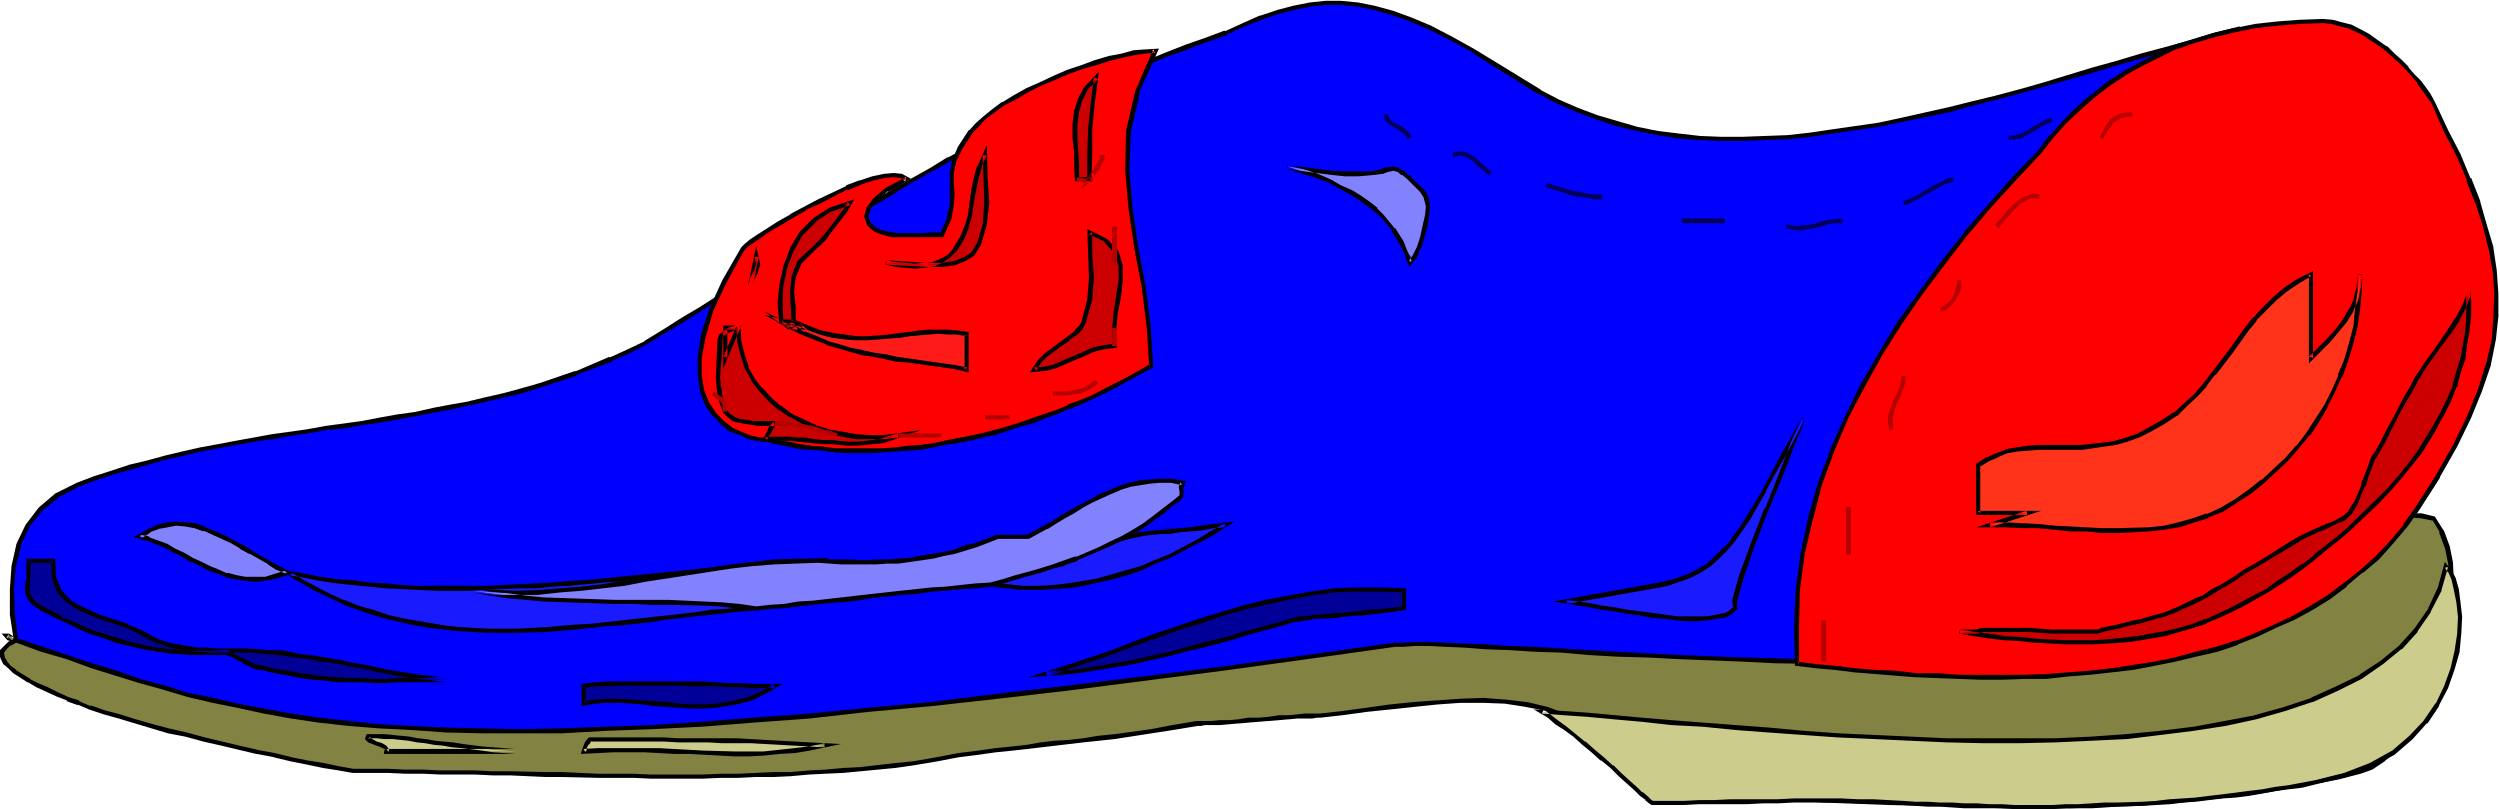 <svg xmlns="http://www.w3.org/2000/svg" fill-rule="evenodd" height="158.733" preserveAspectRatio="none" stroke-linecap="round" viewBox="0 0 3035 982" width="490.455"><style>.brush1{fill:#b50000}.pen1{stroke:none}.brush2{fill:#000059}.brush4{fill:#000}.brush6{fill:red}.brush7{fill:#cccc8c}.brush8{fill:#009}.brush9{fill:#c00}.brush12{fill:#1a1aff}.brush13{fill:#8282ff}</style><path class="pen1 brush1" d="m1366 79-8 12-3 16-1 15v-1l-4 17 6 1 3-16v-1l1-15 3-14v1l7-12-4-3z"/><path class="pen1 brush2" d="m1605 73-2 8 2 9 3 8 5 8 7 6 7 6 8 5 9 3 2-4-9-4-8-4h1l-6-5-7-7v1l-4-8v1l-3-8v1l-1-8 1-7-5-1z"/><path class="pen1" style="fill:#828242" d="M19 777H8h11l-6 6h1l3-4 2-2-8 4-4 5-4 4-1 4 2 5 3 5 4 6 7 5 8 5 9 6 10 5 12 5 12 6 13 6 13 5 14 6 17 5 19 5 19 6 21 6 20 6 21 5 22 5 21 6 21 5 22 5 21 4 20 4 21 5 19 3 19 4 17 3h42l21 1h64l21 1h42l22 1 22 1h20l22 1h64l21 1h63l22-1h42l22-1 21-1 22-1 20-1 22-2 21-1 21-3 21-2 21-3 30-5 25-4 24-4 21-2 20-3 19-2 17-2 17-2 17-1 17-3 19-2 19-2 21-3 23-3 27-5 29-5h4l6-1h18l11-1 11-1 12-1 13-1 12-1 13-1 11-1 11-1h17l7-1h3l28-3 28-4 29-3 29-3 29-3 28-1 28-1 26 2 26 3 25 6 24 8 22 12 21 15 20 19 17 23 15 27h26l27 1h27l27 1 27 1 27 1 27 1 27 1 28 1 27 1 27 1 28 1 27 1 27 1h28l27 1h83l27-1h27l28-2 26-1 27-2 28-3 27-3 27-4 27-3 26-5 28-5 26-6 27-6 14-6 14-9 13-13 13-16 12-20 11-21 10-23 9-24 6-25 5-25 4-25v-23l-1-23-4-21-7-18-9-15-15-4h-17l-17 1-19 5-20 6-21 8-21 10-22 9-22 11-22 11-22 10-20 10-21 10-20 7-19 6-17 4-56 3-56 2-56 1-56 2-57 2-56 1-56 1-56 1-57 1-56 1-56 1h-57l-56 1-57 1-56 1-56 1-57 1-56 1-56 2-57 1-57 2-57 2-56 3-57 2-58 4-57 3-57 4-56 4-58 5-58 6-57 6-58 6-16 2-17 2-18 1h-17l-17 2-17 1-18 1-17 1-17 1-17 1-18 1h-17l-18 1-18 1h-70l-17-1-17-1h-18l-18-2-17-1-17-2-18-1-17-2-17-2-17-3-18-3-17-4-17-4-17-3-17-3-16-3-17-3-17-4-16-3-17-3-17-3-16-2-16-2h-16l-16-1H78l-15 1-15 3-15 3-14 5-8-2-3-4h3l8 6z"/><path class="pen1 brush4" d="m18 779 1-5H8v6h11l-1-5-7 6 4 4 20-20-25 14-5 5-5 5-1 5 2 6 3 6 6 5 6 6 8 5 9 6h1l10 6 11 5 13 6 13 5v1l14 5-1-1 14 6 18 6 18 5 20 6 20 6 20 6 21 4 22 6 22 5 21 5 21 5h1l21 4h-1l21 5 20 4 19 4 19 3 17 3h43l21 1h22l21 1h42l21 1h21l44 2h20l43 1h43l21 1h63l22-1h22l20-1h22l21-1 22-2 20-1 22-1 21-2 42-4 21-3 30-5 26-5 24-3 21-3 20-2 18-2 17-2 17-2 17-2 17-2 19-2 19-2 45-7 26-4 30-5h-1 5l5-1h18l11-1 11-1h1l12-1h-1l13-1 12-1h1l12-1 11-1h1l10-1h18l6-1h4l27-3 29-4 29-3 28-3 29-3 28-2h28l26 1 26 4h-1l26 5 23 9 22 11 21 15h-1l20 19-1-1 17 23 16 29h82l27 1 27 2 54 1 27 2 28 1 27 1 27 1 82 2 28 1 27 1h83l27-1 27-1 28-1 26-2 27-2h1l54-6 27-3 27-4 27-5 27-5 27-5 27-7 14-5 15-10 13-13 13-17 12-19v-1l11-21 10-23 9-24 7-25v-1l5-25 3-24v-1l1-23-1-23v-1l-4-20-7-19-1-1-10-16-16-4h-17l-17 2-20 4-20 6v1l-21 8-21 9-22 10-22 11-22 11-22 10-20 10-21 9-20 7-18 7-17 3-56 3-56 2-56 2-56 2-113 3-112 1-57 2h-56l-282 4-56 1-57 1-169 4-57 2-113 5-57 3-58 3-57 4-57 4-57 4-57 5-58 5-57 6-58 7-16 1-18 2h1l-18 1-17 1-17 1-18 2h1l-18 1-17 1-34 1v6l34-2 17-1 18-1 17-1 17-2 17-1 18-1 17-1 17-2 57-6 58-6 57-6 58-5 57-4h-1l57-4 57-3 58-4 57-3 113-4 57-2 169-5h57l56-2 282-4h56l57-1 112-2 113-3 56-2 56-1 56-3 56-3 18-3 19-7 20-7 21-10 21-9 22-10 21-11 22-11 22-10 21-9 21-9v1l19-7 19-4 17-2 17 1h-1l15 3-1-1 9 15h-1l7 19v-1l4 20 2 23-1 23-4 24-5 26v-1l-6 25-9 24h1l-10 23-11 21-12 19-13 17v-1l-13 13v-1l-14 10-13 5-26 6-27 6-27 5-26 5-28 4-26 3-55 6-27 2-26 2-28 1h-27l-27 1h-83l-27-1h-28l-82-2-27-2h-27l-28-2-27-1-54-2-27-1-27-1h-27l-27-1h-26l2 2-15-27v-1l-17-23-20-19-21-15-23-12-24-9-25-6h-1l-25-3h-1l-26-2-28 1-28 2h-1l-28 2-29 3-29 4-29 4-27 3h-18l-9 1-11 1h-11l-13 2-12 1h-13l-12 2-11 1h-11l-10 1h-18l-30 5-26 5-44 6-20 2-18 3-18 2-17 1-17 2-17 3-18 2-20 2-21 3-24 3-26 5-29 5-21 2-43 5-20 1-22 2-20 1-22 2h-21l-22 1-20 1h-22l-22 1h-63l-21-1h-43l-43-2h-20l-44-1h-21l-21-1h-42l-21-1h-22l-21-1h-42l-17-3-19-4-19-3-20-4-20-5-22-4h1l-22-5-21-5-21-5-22-6-22-5-19-5-21-6-19-6-19-5-17-6v1l-14-6v-1l-13-4-13-6-12-6-12-5-10-5h1l-10-6-8-5h1l-7-5-5-6 1 1-3-5v1l-1-6v1-4 2l3-4 5-5v1l8-5-3-4-7 6 4 4 11-11H8v6h20l-10-1z"/><path class="pen1 brush4" d="m657 815-18 1-35 1-18 1h-70l-17-1-35-1-17-2-18-1-17-1-17-2-17-2-18-2-17-3-17-3-17-3-17-4h-1l-16-4-17-3-17-3-17-3-17-3-16-4-17-2-16-3-17-2-16-2-16-1-16-1H78l-15 2-15 2-15 3-14 5h1l-9-2 2 1-3-3-2 4h3l-2-1 9 6 10 1-17-11H2l7 8 10 3 15-5 15-3 14-3 16-2h-1 15l16 1 16 1 15 2 17 2 16 3 17 3 16 3 17 3 17 3 17 4 17 3 17 3h-1l17 4h1l17 3 17 3 17 3 18 2 17 3 17 1h1l17 1h-1l18 2 18 1 35 2 17 1h70l18-1 35-2h18v-6z"/><path class="pen1" style="fill:#00f" d="m19 777-4-32v-30l1-28 7-26 10-23 16-20 20-16 25-13 21-8 21-7 22-7 21-6 21-5 22-5 22-5 21-5 22-3 21-5 23-3 21-4 22-2 21-4 22-3 22-4 21-3 23-4 21-3 22-5 22-4 22-4 21-6 22-4 21-6 22-7 22-7 21-7 21-9 21-8 22-10 21-10 22-14 22-13 23-14 21-14 22-13 22-13 22-14 21-13 22-13 21-14 21-12 22-14 21-12 21-13 22-12 21-12 22-12 21-12 22-11 21-12 22-11 22-12 22-11 22-10 22-10 23-10 23-10 23-10 23-9 23-9 23-8 24-9 22-10 21-9 20-7 20-5 19-4 19-1h19l21 1 19 4 22 7 22 7 24 11 24 12 28 15 28 17 31 20 22 13 23 12 23 10 24 10 24 7 24 6 26 5 25 4 26 2 25 2h27l27-1 27-1 28-3 26-4 29-4 28-5 28-5 29-7 28-6 29-8 29-7 29-7 29-8 29-9 30-9 29-8 30-9 29-8 30-9 29-8 30-8 15 35 14 37 12 41 8 43 6 45 5 47 1 48-2 49-5 48-8 49-12 47-15 47-19 44-22 43-26 39-30 37-13 11-17 10-19 10-22 8-25 7-29 6-29 5-31 3-34 4-35 2-37 2-38 1h-116l-40-1-39-1-39-2-38-1-38-3-37-1-35-2-34-2-32-2-31-2-28-1-26-2-23-1-20-1h-18l-13 1-10 1-107 15-102 13-97 13-90 11-86 10-82 10-76 6-72 8-68 5-63 5-60 4-56 2-52 2-51 1-46-1-44-1-42-2-40-3-37-3-36-4-34-5-33-6-31-6-31-7-29-7-30-8-30-8-28-10-30-9-30-10-30-10-32-11z"/><path class="pen1 brush4" d="m20 774 2 3-4-32-1-30 2-28v1l7-26h-1l11-23-1 1 16-20 20-16h-1l25-13 21-8 21-7 22-6 21-6 21-6 22-5 21-5 21-4 22-4 22-4 22-3 22-4 21-3 21-4 23-2 21-4 22-3 22-4 22-4 21-4 22-4 22-5h1l21-5 22-5 21-5 22-7 43-14v-1l21-8 22-8v-1l21-9 21-11 23-14 22-13 22-14 22-14 21-13 22-13 22-14 43-26 21-14 22-12 21-13 21-12h1l21-13h-1l43-25h1l21-12 21-12 22-11 22-12 43-22 22-11 22-10 23-11 22-10 23-10 46-19 23-8h-1l24-9 24-8v-1l22-10 21-8h-1l21-7 20-5h-1l20-4 19-2h-1 19l20 2 20 4 21 6 23 8h-1l24 10 24 12 28 15h-1l28 18 31 19 22 14h1l23 12 23 10 24 9 24 8 25 6 25 5 25 4 26 2h1l25 1h27l27-1 27-1h1l27-3 27-4 56-8 28-6 58-12 29-8 28-7 30-8 28-8 60-17 29-9 29-8 30-8 30-9 29-8 29-8-3-2 16 35v-1l13 38 12 41 8 42 7 45 4 47 1 48-1 49v-1l-6 49-8 48-11 48-16 46 1-1-19 45-22 43v-1l-26 40-30 36-13 12 1-1-17 10-19 9h1l-23 8-25 7-28 6-29 5-32 3-34 4h1l-35 2-37 2-38 1-38 1h-39l-79-2-39-1-77-3-38-2-37-2-35-2-34-2-32-2-31-1-28-2-26-1-23-1-20-1h-18l-13 1h-11l-107 15-102 14-187 23-86 10-81 10-76 7-72 7-68 5-63 5-60 4-56 2-52 2-51 1-46-1-44-1-42-2-40-2h1l-37-4-37-4-33-5-33-6-32-6-30-7-30-6-29-9-30-8-28-10-30-9-30-10-30-10-32-11-3 5 33 12 31 9 30 11 29 9 29 9 29 8 30 9 30 7 30 6 32 7 33 6 34 5 36 4 37 3 40 2 42 3 44 1h97l52-3 56-2 60-3h1l63-5 68-5 71-8 77-7 81-9 86-10 187-24 102-14 107-15h10l13-1h18l20 1 23 1 26 2 28 1 31 2 32 1 34 3 35 2 37 1 38 2 77 3 39 2 79 1h39l38-1h38l37-2 35-3 34-3 32-4 29-5 28-5 26-8 22-8h1l18-9h1l17-10 13-12v-1l30-36h1l25-40 23-43 18-44 1-1 15-46 11-48 9-49 5-48 1-49v-49l-5-46-6-45-9-43-11-41-14-38v-1l-17-36-32 8-29 9-29 8-30 8-30 9-29 8-59 18-28 8-30 8-29 7-28 7-58 13-28 6-56 8-27 4-27 3-27 1-27 1h-27l-25-1-26-3-25-3-25-5-24-7-24-7-24-9-23-10-23-12h1l-23-14-31-19-28-17-27-15-25-13-24-10-22-8-22-6-20-4-21-2h-19l-19 2-20 4-19 5-21 7h-1l-20 9-22 10v-1l-24 9-23 8-23 9-47 19-22 10-23 11-22 10-22 10-22 11-44 23-21 12-22 11-21 11h-1l-21 13-43 24-21 13-22 12-21 13-22 13-21 14-43 26-22 13-22 14-21 13-22 14-22 13-22 14-23 14h1l-21 10-22 10v-1l-21 9-21 9 1-1-44 15-21 6-22 6-22 5-21 5h1l-23 4-21 4-22 5-22 3-22 4-21 4-22 3-22 3-22 4-21 3-22 3-22 4-22 4-21 4-22 4-22 5-21 5-22 6-21 5-21 7-22 7-21 8-26 13-20 17-16 21-11 23-6 27-2 28v31l5 33 3-5z"/><path class="pen1 brush6" d="M2820 26h-28l-27 3-27 2-25 6-25 5-23 7-24 8-21 10-22 11-20 12-19 13-19 14-17 15-17 16-16 18-14 18-31 33-30 33-29 34-28 35-26 37-26 36-23 37-22 38-19 39-18 40-14 41-12 42-9 42-6 44-2 45 1 46 23 3 23 2 24 3 24 2 25 1 26 2 25 1 27 1 25 1h27l26-1h27l27-2 25-3 27-2 27-4 26-4 25-5 25-7 25-6 24-8 24-10 23-10 23-10 21-13 21-12 21-16 19-16 19-16 17-18 17-20 14-21 26-40 21-37 17-35 13-32 10-32 6-30 3-29 1-27-2-28-5-27-7-27-9-28-11-29-13-29-14-29-15-32-3-6-4-6-6-8-5-7-8-8-6-9-9-9-9-7-9-9-10-7-11-7-11-6-10-5-12-4-11-3h-11z"/><path class="pen1 brush4" d="m2820 23-28 1h-1l-26 2-27 3-25 5h-1l-25 6-23 7-23 7-1 1-21 10-22 11-20 11-20 13-18 15h-1l-17 15-17 17-15 17h-1l-14 19-31 32-30 34-29 33v1l-28 35-26 36-26 36-23 38-22 38-19 39-18 40v1l-15 40-12 42v1l-9 42-6 44-2 45 1 48 25 3 23 2 24 3 25 2 25 2h-1l26 2h1l25 1 27 1 25 1h27l26-1h27l27-3 26-2 27-3 26-3 26-5 25-5 25-6 26-6 24-8 1-1 23-9 23-11 23-10 22-12 21-13 20-15v-1l19-16h1l19-16 17-19 16-19 1-1 15-21 25-39v-1l21-37 17-35 13-32 11-32v-1l6-30 3-28v-28l-2-28-4-27v-1l-8-27-8-28v-1l-11-28h-1l-12-29-15-29-15-32-3-6-4-7-5-7-6-8-8-8-7-8v-1l-8-8-9-8-9-9h-1l-10-7-11-8-21-11-12-3-11-3-12-1v5l11 1h-1l11 3 12 3h-1l11 5 11 6h-1l11 7 10 7 9 8 9 8 9 9 7 8 7 8h-1l6 8 5 7 5 7v-1l3 6 14 32 15 29 13 30h-1l11 28v-1l9 28 7 28v-1l5 28v-1l2 28-1 27-2 29-7 30v-1l-10 32-13 32-17 35-21 37-25 39-15 21h1l-17 20-17 18-19 17-19 15-20 15-21 13-21 12-23 11-23 10-24 10 1-1-25 8-25 6-25 7-25 5-26 4-26 4-27 3-26 2-26 2-27 1h-78l-27-2h-25l-26-3-25-1h1l-25-2-24-3-23-2-23-3 2 3v-46l1-45v1l6-44 10-43v1l11-42 15-41 17-40 20-38 21-38 24-38 25-36 27-36 27-35 29-34 30-33 31-33 15-19-1 1 16-18 17-16 17-15 18-14 20-13h-1l20-11 22-11 22-11-1 1 23-8 24-7 25-6 25-5 27-3 26-2 28-1v-5z"/><path class="pen1 brush6" d="m928 533 14 3 15 3 14 3 13 2 15 1 15 1 14 1h30l14-1h15l15-2 15-1 16-2 14-3 15-3 15-3 15-4 15-3 15-5 15-4 15-5 15-6 15-5 15-6 14-6 15-6 15-7 14-8 14-7 14-8 14-8-2-48-7-48-8-47-8-48-3-46 1-48 11-48 21-49h-11l-14 2-14 3-16 4-17 5-16 6-18 5-16 8-17 7-16 8-15 8-14 8-13 9-11 8-8 9-7 8-13 20-8 15-3 14v13l1 14-1 13-3 17-9 19h-13l-8 1h-33l-5-1-12-2-10-4-7-7-3-9 2-10 8-11 15-12 24-13-7-3-9-1-12 1-13 3-15 5-17 6-16 8-17 9-18 8-16 10-15 8-14 9-11 7-10 7-6 5-3 3-22 39-16 35-10 31-5 27v22l3 19 7 16 8 12 10 10 11 8 11 5 10 5 8 2h11z"/><path class="pen1 brush4" d="m928 536 13 3h1l14 3 14 3 14 1 14 1 15 2h1l14 1h30l14-1 15-1 16-1 15-1 15-3 14-3 15-2 15-3h1l15-4 15-3 15-5 15-5 15-4h1l14-6 14-5h1l15-7v1l14-6 15-7 15-7 14-7 14-8 30-16-3-50-6-48-9-47-7-48-4-47v1l2-48v1l11-48h-1l24-53-16 1h-1l-14 1-14 4-16 3-17 5-16 6-18 6-16 7-17 8-16 7-16 9-13 8h-1l-12 9-11 9-9 8-7 8h-1l-13 20-7 16-3 15v40l-4 16 1-1-9 20 2-2h-14l-8 1h1-33 1l-6-1-12-2h1l-10-4 1 1-7-7v1l-3-8v1l3-10-1 1 8-11 14-12v1l28-16-11-6-10-1-12 1-14 3-15 5h-1l-16 6v1l-17 8-17 8-17 9-17 9h1l-16 9-14 9-11 7-9 6-7 6-3 3-23 40-16 35-10 31v1l-4 26v23l3 20 6 16 9 13h1l9 10 1 1 10 8 12 4 10 5 9 2 7 1h4l1-5h-5l-6-1-9-2h1l-10-4-11-5-10-8-10-10 1 1-9-13-6-15v1l-3-19v-22l5-27v1l9-31 16-34 22-40v1l2-3 7-5 9-6 11-8 14-8 15-9 17-10h-1l18-8 17-9 16-8v1l17-7h-1l16-5 13-3 11-1h-1l10 1h-1l6 4 1-5-25 13-15 13-8 11-3 11 4 11 8 7 10 4 12 3h62l10-22 3-17 1-13-1-14v-13 1l3-15v1l7-15 13-20-1 1 8-8 8-9 11-8 12-9 14-7 15-9 16-8 17-7 16-7 17-6 17-5 16-5 16-4 14-3 14-2 11-1-2-4-22 51-11 48-1 48 4 46 7 48 9 47 6 49v-1l3 48 1-2-28 16-14 7-14 7-15 8-15 6-14 5v1l-15 6-15 5-15 5h1l-15 5-16 5-15 4-15 4-15 3h1l-16 3-15 3-14 3-15 2-15 1-15 2-15 1h-58l-15-2-14-1-14-2-14-3-14-2-14-3-1 5z"/><path class="pen1 brush7" d="m1872 864 26 1 30 3 31 2 34 3 36 4 38 3 40 3 40 3 42 4 43 3 44 2 43 2 44 1 45 1h44l44-1 43-1 42-3 42-4 40-5 39-7 36-8 35-10 33-11 32-13 28-15 25-17 23-18 19-21 16-24 12-26 9-28 4 6 4 9 4 13 3 16 1 18v20l-3 21-5 21-8 23-11 21-14 21-18 19-22 18-26 16-32 12-37 9-16 3-16 3-16 2-16 3-16 2-16 2-16 2-16 2-16 1-16 2-16 1-16 1-16 1-16 1-16 1h-15l-16 1-16 1h-108l-15-1h-15l-15-1h-15l-15-1-15-1-14-1h-19l-19-2h-133l-19 1h-20l-20 1h-75l-3-1-4-4-7-6-7-6-8-8-10-9-10-10-12-9-11-10-11-9-12-9-11-9-10-8-10-7-8-5z"/><path class="pen1 brush4" d="m1874 861-2 5 26 2 29 2 32 3 34 3 36 4 38 2 40 4 40 3 42 3 42 3h1l44 2 43 2 44 2 45 1h44l44-1 43-2 42-2h1l41-5 40-5 39-6 37-8 35-10 33-11h1l31-14 28-14 26-18 22-18h1l19-21v-1l16-23v-1l13-25v-1l8-28-4 1 4 6v-1l4 9 3 13 3 15 2 18-1 20-3 20-5 22-8 22-10 21v-1l-15 22 1-1-18 19-22 19 1-1-27 15-31 12-36 9-16 3-16 3-16 2-16 3-17 2-15 2-16 2-17 2-16 2-15 1-16 1-17 2h1l-16 1-32 1h-15l-16 1-16 1h-15l-16 1h-46l-16-1h-15l-15-1h-15l-15-1h-15l-15-1h-15l-14-1-19-1-18-1h-19l-19-1h-58l-20 1h-57l-20 1h-18l-19 1h-38 1l-2-1-4-4-7-6v1l-7-7-8-7-11-10-9-9h-1l-11-10-12-10-10-9h-1l-11-9-11-9-11-8-9-7-8-6h-12l17 10 9 8 11 7 11 8 11 10 11 9 11 10h1l11 9 10 10 10 9 9 8 6 6 1 1 7 5h-1l5 4 3 2h39l19-1h58l19-1h18l20-1h58l19 1h18l19 1 19 1 14 1 15 1h15l15 1 15 1h45l16 1h46l16-1h31l16-1 15-1 32-1 16-1 17-1 16-2 15-1 16-2 17-2 15-1 16-2 17-3 15-3 16-2 17-2 16-4 37-9 32-12 27-15 22-19 17-19h1l14-21v-1l11-21 8-23 6-21v-1l2-21 1-20v-1l-2-17-2-16-4-14-5-9-8-10-9 33v-1l-12 26-16 23-19 21-22 18-26 17h1l-29 14-31 14h1l-33 11-36 10h1l-37 7-38 7-41 5-41 4-42 3-43 2h-133l-44-2-43-2-44-2-42-3-43-4-40-3-39-3h-1l-38-3-36-3-33-3-32-3-29-2h-1l-36-2h12z"/><path class="pen1 brush8" d="m34 702-1 10v8l4 6 4 6 6 4 5 4 7 2 6 3 12 7 13 6 12 5 13 5 13 5 13 4 12 4 14 2 13 3 12 2 13 3h14l14 2h27l14-1 6 2 5 3 6 3 6 3 5 3 5 3 6 1 6 1 15 3 16 3 15 3 15 2 14 2 15 1 15 1h15l15 1h14l15-1h30l15-1h31-13l-12-1-13-1-11-2-13-1-12-2-11-2-13-2-12-3-11-2-13-3-12-3-12-2-12-1-13-2-12-2-13-2-12-2-13-1h-12l-13-1h-38l-11-1-13-1-11-1-12-2-12-3-12-4-11-5-12-6-15-7-18-7-18-5-18-8-16-10-11-12-8-17v-21H34v29-7z"/><path class="pen1 brush4" d="M37 702h-5l-2 10 1 9 3 7 5 6 6 4 6 4 7 3 5 3 13 6 13 6 12 6 13 5 13 4 13 5 12 3h1l13 3 13 3 13 2 13 2 14 1 13 1h42l6 2-1-1 5 3 6 3 6 3h-1l5 3h1l6 3 6 2h6-1l15 4h1l16 3 15 3 15 2 14 1 15 2h30l15 1h14l15-1h76v-6h-25l-12-2-12-1-13-2-12-2-11-2-13-2h1l-12-3h-1l-11-2-12-2-12-3-13-2-12-2-12-2-12-1-13-3-12-2h-14l-12-1-13-1h-38l-11-1h-13 1l-12-2-12-2-11-2-12-4h1l-12-5h1l-12-7h-1l-15-6v-1l-19-6-18-6h1l-18-8-16-9h1l-12-12 1 1-7-17v1l-1-23H32v31h5v-7h-5v7h5v-29l-3 3h31l-3-3 1 22 7 18 12 12 16 10h1l18 8 18 6 18 6 15 7 12 7 11 5h1l11 4 12 3 12 2 12 1 13 1h49l13 1 12 1 13 1 12 2 13 2 12 1 12 3 12 1 13 2 12 3 12 2 12 2h-1l12 3h1l12 2 12 3 12 2 12 1 12 1 13 2 12 1h13v-6h-31l-15 1h-30l-15 1h-14l-15-1h-15l-15-1h1l-15-1-14-2-16-2-15-3-16-2h1l-15-4-6-1-6-1h1l-6-3-5-3-6-2-5-3-5-3-7-3-15 1h-27l-14-1-14-1h1l-13-2-13-2-13-3-14-3h1l-12-4-13-4-13-4-13-5-12-6-13-5-12-7-6-3-6-3-6-3-6-5 1 1-4-5-3-6v1-8 1l1-10-5-1h5z"/><path class="pen1 brush8" d="m708 854 15-2 14-1h15l14 1h14l15 2 15 1 15 2h44l14-2 14-3 16-5 13-6 15-9h-28l-16-1h-28l-15-1h-15l-14-1h-73l-15 1-14 1-15 1v22z"/><path class="pen1 brush4" d="m706 857 17-3 14-1h15l14 1 14 1 14 2 15 1 16 1 14 1h15l15-1 14-2 15-3 15-4h1l13-7h1l22-13h-37l-16-1h-14l-14-1-15-1H737l-14 1h-1l-16 2v27l5-3v-22l-2 3 14-2h14l15-1h73l14 1h30l14 1h14l16 1h28l-2-5-14 9-14 6h1l-15 4-14 3-14 2-15 1h-15l-14-1-15-2-15-1-14-1h-1l-14-1-14-1h-15l-14 1h-1l-14 2 3 3-5 3z"/><path class="pen1 brush8" d="m1270 818 20-2 19-2 19-3 19-2 18-3 19-5 18-3 19-5 17-5 19-4 18-5 19-5 19-6 18-5 20-5 19-5 9-2 8-1 8-1 9-1h9l8-1 7-1 9-1h9l8-1 8-1 9-1h8l8-2h9l8-2v-21l-29-2h-29l-27 2-28 3-27 5-28 6-27 6-27 8-26 9-27 8-27 10-26 9-26 10-26 10-27 9-27 8z"/><path class="pen1 brush4" d="m1248 822 42-3 19-2 19-3 19-3 19-3 19-4 17-4h1l18-4 18-5 18-4 38-10 19-6 18-5 19-5 20-6h-1l9-1 9-1 7-2h9l18-1 6-1 18-2h8l8-1 18-2 8-1 8-1 11-2v-26l-32-1h-29l-27 1-28 4-28 5-27 5-28 7-26 8-27 8-26 9-27 9-27 10-25 10-27 9-27 9-48 15 23-1 27-9 27-9 26-9 26-10 26-9 27-10 27-8 26-9 27-8 27-6 27-6 27-5 28-4 27-1h29l29 1-2-2v21l2-2-9 1-8 1-8 1-18 1-8 1-8 1-17 2h-7l-18 2h1-9l-8 2h-9l-8 2h-1l-19 6-19 5-19 5-19 6-37 9-18 5-18 5-19 4h1l-18 4h-1l-19 4h1l-19 3-18 3-19 3-19 2-20 1 1 6-23 1z"/><path class="pen1 brush9" d="m2379 767 17 3 19 2 18 2 19 1 18 3h18l18 1h35l18-1 18-1 17-2 17-3 18-3 17-4 16-5 16-6 15-6 15-8 15-7 15-8 16-9 14-9 14-11 15-9 13-11 14-11 14-11 12-11 13-12 12-11 12-12 14-14 13-15 12-15 11-15 11-16 9-16 8-16 8-17 7-15 5-17 5-17 3-17 3-17 1-17v-18l-1-17v10l-5 13-7 15-11 16-11 15-10 14-8 12-5 7-5 7-6 12-8 15-10 18-9 18-9 16-6 12-4 6-7 19-6 15-5 12-4 9-5 8-3 5-5 4-4 3-6 3-7 3-8 4-9 3-11 5-12 7-14 8-17 11-19 11-15 9-14 9-13 8-11 6-10 7-11 5-9 5-11 4-9 4-11 4-13 4-13 3-14 4-16 3-18 4-2 2h-73l-14-1h-55l-5 1-2 1h-22z"/><path class="pen1 brush4" d="m2379 764-1 5 18 3 19 3 18 2 19 1h-1l18 2h1l36 2h35l18-1 18-1 17-2 17-3 18-3 17-5 17-5 16-5v-1l15-6 15-7 16-8 14-8 16-9 14-9 15-10 14-10 14-11 13-11 14-11 13-11 37-35 13-14 14-16 12-15 12-15 10-16 9-15v-1l9-16 8-16 6-16h1l4-17 6-17 2-17 3-17v-1l2-17v-18l-1-17h-5v10-1l-5 13-8 15v-1l-10 16-11 16-10 14-8 11-5 8-5 7-6 12-9 15-9 18-10 18-8 16-6 11-5 7-7 19-6 15h1l-5 12-4 9-5 7-3 6v-1l-5 5 1-1-5 3-5 3-7 3-8 3-9 4-11 5-12 6-15 9-17 11-18 11-16 9-13 9-13 8-12 6-10 7h1l-11 4-10 5-10 5-10 4h1l-11 4-12 3-13 4-15 3h1l-16 4-20 4-2 2 2-1-5 1h-55l-13-1-14-1h-56l-5 1-2 1h1-22v5h23l2-1h-1l5-1h55l14 1 13 1h55l6-1 2-2-1 1 19-4 15-4h1l14-3 13-4 12-3 11-4h1l10-5 10-4 10-5 10-5 10-6 11-7h1l13-8 13-9 16-9 18-11 17-10 15-9h-1l12-6 11-5 10-4 8-4 6-3 6-2 5-3v-1l5-4 4-6 4-7 4-10 5-12h1l5-16 7-18v1l4-7 7-12 8-16 9-18 10-18 9-15 6-12v1l4-7 5-8 8-11 10-14 12-16 10-15v-1l8-15 5-14v-10h-5v35l-1 17-3 17-3 17v-1l-5 17-5 17h1l-7 15-8 17-9 16-9 15-10 16-11 15-12 15-13 15-14 14-36 35-13 11-14 11-13 10v1l-14 11v-1l-14 10-15 10-14 10h1l-16 8-15 8-15 8-15 7-15 7v-1l-15 6-17 5-17 4-17 3-17 3-18 2-18 2h1l-18 1h-35l-36-2-18-2-19-1h1l-19-3-18-2-18-3v5-5z"/><path class="pen1 brush9" d="m1323 282 1 27 1 28-2 26-7 27-5 8-6 7-8 6-8 6-10 7-9 7-8 8-6 10 13-2 12-3 12-5 11-5 12-5 11-4 12-3 14-2-1-19 3-21 3-20 2-20v-18l-5-16-12-14-20-10z"/><path class="pen1 brush4" d="m1320 278 1 31 1 28-2 26-7 27 1-1-5 8v-1l-6 7-8 6-8 6-19 14-8 8-10 15 19-2h1l12-3 23-10 12-5 11-5 12-3 16-2-1-21 2-21 4-20 2-19v-19l-5-17-14-15-24-12 2 6 20 10h-1l12 14v-1l5 16v-1 18l-3 19-3 20-2 21v20l3-3-14 2-13 3-11 5-12 5-23 10h1l-13 3-13 1 3 4 6-10 7-7 19-14 8-5v-1l8-6h1l7-7 4-8 8-28 2-27-2-28v-27l-4 2-2-6z"/><path class="pen1 brush9" d="M896 398h-3l-4 1-4 2-4 2-2 2-3 2-1 3-1 3-1 22-1 24 2 22 7 19 3 5 6 3 7 2 8 2 9 1 8 1h19l-5 5-3 6-2 4-3 4h40l10 1 10 2h10l11 1 10 1h32l10-2 10-1 10-3 10-4-18 3h-17l-16-1-17-3-17-3-16-6-16-6-14-8-14-9-12-11-11-12-9-12-8-14-5-15-4-16-1-17h-15v36l15-36z"/><path class="pen1 brush4" d="M900 395h-7l-5 2 1-1-5 2-4 3-3 2-4 3-1 3-1 3-1 23-1 24 2 23 7 19 5 5 6 5 7 2 18 3 8 1h19l-2-5-5 5-3 7-2 4-5 8 14-1h20-1l11 1 9 1 11 1 10 1h11l9 1h1l11 1h10l11-1 10-1 10-1h1l9-3 37-13-45 6h-17l-16-1-17-3-17-3h1l-17-5h1l-15-7-15-7-13-10v1l-12-11-11-12v1l-9-12-8-14h1l-5-15-4-16v1l-1-20h-21v52l22-52-6 1-16 37 5 1v-36l-2 2h15l-2-2 1 17 4 16 5 16 8 14v1l9 12 11 12 12 11h1l13 9h1l14 8 15 6 1 1 16 5h1l16 4 17 3h35l17-2-1-5-10 3-10 3-10 2-10 1h1l-11 1h-10l-11-1-10-1h-11 1l-11-1-10-2h-10l-10-1h-21l-9 1 3 4 2-4v-1l3-4 3-6-1 1 8-10h-24 1-9l-17-3-6-2h1l-6-4 1 1-4-5v1l-6-19v1l-3-23v1l2-24 1-22v1-3l1-3-1 1 3-2 3-2 4-2h-1l4-1 1-1 3-1h-1 3l-2-4 6-1z"/><path class="pen1 brush9" d="m1331 95-12 12-8 13-4 15-2 16v17l1 16 1 17 1 16h15v-31l1-30 2-30 5-31z"/><path class="pen1 brush4" d="m1334 87-18 19-7 13-5 15-2 16v18l2 17v-1 17l1 19h20l1-34v-30 1l3-31 5-39-6 7-4 32-3 30-1 30v31l3-2h-15l2 2v-16l-1-17-1-17v1-17l2-16v1l4-15v1l7-14-1 1 13-13-5-2 6-7z"/><path class="pen1 brush9" d="M1196 188v28l2 30-2 27-8 23-7 12-10 7-13 4-15 3h-15l-18-2-17-1h-17l11 2 13 1 11 1 11-1 11-2 10-4 9-4 6-8 10-14 5-15 5-14 2-15 2-15 3-14 4-15 7-14z"/><path class="pen1 brush4" d="m1198 189-5-1 1 28 1 30v-1l-2 27-7 24v-1l-7 12 1-1-11 7 1-1-12 5-15 2h-15l-17-1h-1l-34-2-1 5 12 3 12 1h1l11 1 11-1h1l11-2 10-4 9-6 7-7h1l9-15 6-14v-1l4-14 2-15 3-16 3-14 4-14h-1l7-14v-13l-11 25-1 1-4 14-3 15-2 15-2 15-4 14v-1l-6 15v-1l-9 15 1-1-7 8 1-1-9 5-10 4h1l-11 1-11 1-11-1-13-1-11-2v5l34 2 17 1h17l15-2 13-5 11-7 8-13 7-24 3-27-2-30-1-40v13z"/><path class="pen1 brush9" d="m1031 246-23 8-19 13-16 16-12 19-7 22-6 22-1 22 1 22h16l-1-17-2-18 3-19 7-17 8-9 8-8 9-8 8-9 7-10 7-9 7-9 6-11z"/><path class="pen1 brush4" d="m1037 242-30 10-20 13-16 16-12 20v1l-8 21-5 23-2 22 2 25h20v-20l-2-19v1l2-19v1l7-17-1 1 9-9 8-8 9-8 8-9v-1l7-9 7-9 8-10 9-16-8 3-6 11v-1l-7 10-7 9-7 9-8 9-9 9-8 7-9 9-7 18-2 20 1 19v-1l1 17 3-2h-16l3 2-1-22 1-22v1l5-23 8-21v1l11-20v1l16-16h-1l20-13-1 1 23-8-3-4 8-3z"/><path class="pen1 brush1" d="m2588 136-8 1-7 1-5 3h-1l-5 4-4 5-3 5-3 6-3 5 4 3 3-6 3-5 4-5 3-5-1 1 6-3h-1l5-3 6-1 8-1-1-5zm-112 100-8-1-9 3-6 3-7 6h-1l-6 6-6 7-6 8v-1l-5 6 4 4 5-6 6-8v1l6-7 6-6 7-6-1 1 7-4h-1l8-2h-1l8 2v-6zm-100 104v5l-2 5-1 6v-1l-2 5-3 4-4 4 1-1-5 4-5 3 2 4 5-2h1l5-5 4-4 3-4v-1l3-5 2-5 1-6v-6h-5zm-68 116v8-1l-3 9-3 8v-1l-4 8-3 9-3 8v10l2 8 5-1-1-8v-8l2-7 3-9 4-8 3-8 3-8 1-9h-6zm-67 159v58h6v-58h-6zm-30 138v50h6v-50h-6zm-876-565v4l1-1-3 5-4 7-17 27 14-12h1l1-1-5-2v1l1-2-2 2 1-1-3 1h1l-4 1h1l-5-1-5-1-1 5 5 1 6 1 4-1 4-1 2-3v-8l-5 5-1 2 3 3 9-13 4-7v-1l3-5v-5h-6zm15 87v44h6v-44h-6zm0 123v22h6v-22h-6zm-72 82h17l6-1 7-1 6-1 1-1 5-2h1l5-4h1l6-5-4-4-6 5-5 3-6 3 1-1-7 2h1l-7 1-6 1h-16v5zm-82 29h30v-5h-30v5zm-105 22h52v-5h-52v5zm-150-14h10l11 1 9 2 9 1 10 2 8 3 9 2 8 3 2-5-9-3-9-2-8-3-9-2h-1l-9-2-9-1-11-2h-11v6zm-77-38 6 5 5 3-1-1 3 6 1 8 5-1-1-8-4-8-5-3-6-5-3 4z"/><path class="pen1 brush9" d="m918 312 3 9-4 9-4 8-2 10 7-36z"/><path class="pen1 brush4" d="M921 312h-5l2 10v-2l-3 9-4 8-3 10 6 1 7-36-3-13-10 48 6 1 2-9 4-8v-1l3-9-5-22 3 13z"/><path class="pen1 brush2" d="m1680 139 1 6 3 4 4 3 5 3 5 3 4 3 5 3h-1l3 5 5-3-4-6-5-4-4-3-6-3-5-2h1l-3-3-3-3 1 1-1-5-5 1zm84 52 8-2 6 1-1-1 6 3 5 4v-1l4 5 5 4 6 5 5 4 3-5-5-3-5-5-5-4-5-5-5-3h-1l-6-4h-7l-8 1v6zm112 36 9 3 8 2 8 3 9 3 8 1 9 1 8 2h10v-6h-9l-9-1-8-2-8-1-8-2-9-3-8-2-8-3-2 5zm166 44h52v-6h-52v6zm126 6 9 2 9 1 9-2 8-1 9-2 8-3 8-1h9l-1-6-9 1-8 1-9 2-8 3-8 1-9 1h1-9l-8-2-1 5zm144-28 8-3 8-4 7-4 7-4 8-4h-1l8-4 7-4v1l8-3-1-5-8 2-1 1-8 4-7 3-8 5-7 4h1l-8 4-7 3h1l-9 3 2 5zm127-79 8-1 7-1 12-7 6-3 6-4h-1l7-3 8-3-2-5-8 3-7 4-6 3-6 4h1l-12 6 1-1-7 2-8 1 1 5z"/><path class="pen1 brush7" d="m708 912 18-1h74l18 1 18 1h19l18 1 18 1h19l18-1 18-1 19-2 18-3 18-3-18-1-18-1-18-2h-18l-18-1-17-1h-18l-17-1h-36l-17-1h-90l-1 2-2 3-3 5-2 5z"/><path class="pen1 brush4" d="m705 915 21-1 19-1h37l18 1 18 1h18l19 1 36 2h19l18-1 19-2 18-1 18-3 38-8-38-2-18-1-18-1-36-2-17-1h-71l-17-1h-91l-2 2-3 4-2 5-3 9 6-2 2-5h-1l3-5v1l2-3 1-2-2 1h90l17 1h36l17 1h35l36 2 17 1h1l18 1 18 1v-5l-19 4-18 2-18 2-19 2h1-37l-36-1-19-1-18-1-18-1h-74l-18 1 3 4-6 2z"/><path class="pen1 brush7" d="M469 912h157l-14-1-14-1-12-2-13-1-12-2-11-1-12-1-11-2-11-1-9-2-11-1-10-2h-9l-11-1-9-1h-10l-1 3 3 2 4 3 5 2 5 2 5 2 2 2-1 3z"/><path class="pen1 brush4" d="M466 915h160v-6l-14-1-13-1-13-1-24-3-12-2-12-1-10-1-11-2-10-1-10-2-10-1h-1l-9-1-10-1h-22l-2 6 4 4 5 2 5 2 6 2h-1l5 2-1-1 2 3-1-3-1 7 6-2v-4l-3-4-5-3-6-2 1 1-5-3-4-2-2-2 1 3 1-3-3 2h10l9 1h11l9 1 10 1 10 2 10 1 11 2 11 1 11 2 12 1 24 3 13 2 14 1 14 1v-6H469l3 4-6 2z"/><path class="pen1" style="fill:#ff321a" d="M2416 637h19l20 1 20 1 19 1 20 2 19 1 19 1h19l19-1h18l19-3 18-3 18-5 17-6 18-8 17-10 16-11 16-12 15-14 15-14 12-15 13-16 11-16 11-18 9-18 8-18 7-20 6-20 5-20 3-21 2-20 1-22-2 16-3 14-6 13-8 13-9 12-10 12-11 11-11 10V333l-16 8-15 11-13 11-12 12-12 12-9 13-10 14-11 13-9 13-11 14-10 13-11 13-12 11-13 12-15 10-16 8-14 7-14 5-14 5-13 2-14 1-14 2h-53l-13 1-12 2-12 2-13 4-11 5-12 7v59h60l-45 14z"/><path class="pen1 brush4" d="M2399 640h36l20 1h20-1l20 2 19 2h20l18 2h20l37-2h1l18-2 18-3h1l18-6 17-5v-1l18-7 17-11 17-11 15-12 1-1 15-14 14-13 13-15 13-16h1l11-17 10-17v-1l9-18 8-18h1l7-20 6-20 5-20 3-21 2-21 1-22h-6l-1 15-4 15 1-1-6 13v-1l-8 14-9 12-10 11-22 22 5 1V329l-20 10-15 10-1 1-13 11-12 12-11 12h-1l-10 13-10 14-10 14-10 13-10 13-10 13-11 13-12 11-13 12v-1l-15 10-16 9-13 7h1l-15 5-14 4h1l-14 2-27 3h-54l-12 1-13 2-12 2-12 5h-1l-11 5h-1l-12 8v62h62l-1-5-61 20h17l62-20h-77l3 3v-59l-1 3 11-7 12-5h-1l12-5 12-2 13-1 12-1h54l27-4 14-2 14-4 14-5 14-7 16-9 15-10h1l12-12 13-12 11-12v-1l10-13h1l10-13 10-13 10-14 10-14 10-12h-1l12-12 12-12 13-11 15-10 15-9-3-2v108l26-26 10-12 10-12 8-13v-1l6-13 3-15 2-15-6-1v22-1l-3 21-2 21-5 19-6 21-8 19h1l-8 18-9 18-11 17-11 17-12 16v-1l-13 15-15 14-15 14v-1l-15 12-17 12-17 10-17 8v-1l-17 6-18 5-17 4-19 2-37 1h-19l-19-1-19-1-19-1-20-2-20-1-20-1h-19v6h-17z"/><path class="pen1" style="fill:#ff1a1a" d="M964 390h22-22l5 5 2 2h3l-1-1-2-1-5-2-8-2-10-1 6 1 5 2 4 2 3 1v1h-2l-6-2-10-5 9 7 3-1-3-3-9-3 15 8 13 7 15 6 13 5 15 5 13 4 15 3 14 3 14 2 14 3 14 2 14 1 14 3 14 2 14 2 14 3v-43l-11-3h-12l-11-1-11 1-12 1-11 2-13 1-13 1-12 2-14 1h-13l-14-2-15-2-15-4-16-5-16-8z"/><path class="pen1 brush4" d="m965 388-1 5h22v-5h-29l10 9 4 3h9l-6-5-2-2-6-3-7-1-10-1-1 5 6 1 4 1 3 2h1l3 2-2-3v1l3-2h-2 1l-7-3 1 1-31-15 29 22 7-2-6-8-30-8 34 19 13 6 15 6 13 5 1 1 14 4 14 4 14 4 14 2 15 3h-1l14 3 15 1 13 2 15 2 14 2 14 2 17 4v-49l-14-2-12-1h-22l-12 1-12 2-12 1-13 2-12 1-14 1h-13l-14-2-15-2h1l-15-3-16-6-16-7h-13l27 12 16 6 15 4 16 2 13 1h14l14-1 12-1 14-1 12-2 11-1 12-1 11-1 11 1h12-1l12 2-2-2v43l3-3-14-3-15-2-14-2-14-2-14-2-14-2-13-3h-1l-14-2-14-3h1l-15-3-13-4-15-4h1l-14-6-15-6v1l-13-7-15-8-2 5 9 2-1-1 3 4 1-4-3 1h2l-8-7-3 5 10 4v1l6 2h5v-5l-4-2h1l-5-3-5-1-6-1-1 5 10 1 7 1 4 2 2 2v-1l1 1 2-4h-3 2l-2-2-5-4-2 4h22v-5h-34 13z"/><path class="pen1 brush12" d="m349 695 17 10 17 10 17 8 17 8 18 6 17 6 17 5 17 5 18 3 17 3 18 3 18 1 18 2 17 1h36l18-1 18-1 18-2 18-1 18-1 19-2 17-2 19-2 17-2 19-2 18-2 18-3 19-2 17-2 19-1 18-2 6-2 6-5 7-7 8-9 9-10 11-9 13-9 15-7-19 1-20 2-21 2-19 2-20 2-20 2-21 2-19 2-21 1-20 2-20 3-21 2-20 1-20 3-21 1-20 1-20 2-21 1h-20l-20 1-20 1h-41l-20-1-21-1-20-1-19-2-21-2-19-2-20-3-21-4-19-3z"/><path class="pen1 brush4" d="m336 690 28 17h1l17 10 17 8 17 8 1 1 17 6 17 6 17 5 18 4 17 4 18 3 17 2 18 2 19 1 17 1h36l36-1 36-3 18-2 19-2 18-1 18-2 18-2 18-3 19-2 17-2 19-2 18-2 19-2 18-1 6-3 7-5 7-7 8-9 8-10 11-9 13-8 27-13-32 2h-1l-20 1-20 2-19 2-20 2-21 2-20 2-20 2-20 2-20 2-21 2-20 2-20 2-20 2-21 1-20 2-21 1h1l-21 1-20 1-20 1h-81l-21-1h1l-20-2-20-1-21-3-19-1-20-3-20-4-33-6 13 8 19 3 20 4 20 3 20 2 20 2 20 2 20 1 21 1 20 1h41l20-1 20-1 20-1h21l21-2 20-1h-1l21-2h1l20-2 19-1 21-3 21-2 20-2 20-1 20-2 20-3 20-2 20-2 20-1 20-3 20-1 19-1-1-5-15 7h-1l-13 8v1l-11 9-9 10-8 9-7 7-6 5h1l-6 2h1l-18 1-19 2-18 1-18 3-18 2-18 2-19 2-18 2-18 2-18 2-18 2-18 1h-1l-35 3-36 2h-36l-17-1-18-1-18-2-17-3-18-3-17-3-17-4-17-6-18-5-17-7 1 1-18-8-17-9-17-9-16-10-2 5-13-8z"/><path class="pen1 brush12" d="m1901 730 14 3 14 1 16 3 15 3 15 2 16 3 15 2 15 2 15 1 13 1h12l13-1 10-1 9-2 8-4 6-5-1-10 8-28 14-38 17-44 17-43 15-37 10-23 2-7-13 25-13 22-11 21-10 19-10 17-10 16-8 14-9 13-10 11-10 10-10 9-11 7-12 6-13 6-15 4-16 3-107 19z"/><path class="pen1 brush4" d="m1886 730 29 5 14 2 15 3 16 2 15 3 16 2 15 3 15 1 14 2h1l13 1h12l13-1 10-2 10-1 9-5 6-6v-11 1l8-28 13-38 17-44 18-43 14-37 10-23 2-7-4-2-13 24-13 23-11 21-10 19-10 17-10 16-8 13-10 13h1l-10 12v-1l-10 10-10 9h1l-12 7-11 6-14 5h1l-15 4h1l-16 3-122 22 16 3 107-19 16-3 14-5h1l13-5 12-6 12-8 10-9 10-10 10-12 9-13 9-13 9-16 10-17v-1l10-19 12-21 12-22 13-25-5-1-2 6-10 23-14 37-17 43h-1l-17 44-14 38-8 29 1 11 1-3-6 5h1l-8 4 1-1-10 2-10 2h1-38l-14-2-15-2-15-2-16-2-16-3-15-2-15-3-15-2-13-2v5l-16-3z"/><path class="pen1 brush12" d="m1203 709 19 3 19 1h19l19-1 18-1 19-3 17-4 18-4 17-5 18-6 16-7 18-7 17-9 17-9 17-9 17-11-16 2-15 2-13 2h-12l-11 2-11 1h-10l-9 2-11 1-10 2-10 3-11 3-13 4-12 5-16 7-15 7-3 4-9 3h-25l-15 1-12 1-8 2-3 4h30l-45 14z"/><path class="pen1 brush4" d="m1190 711 32 3 19 2h19l19-1 18-1 19-3 17-4h1l18-4 17-5 18-6 16-8 18-7 17-9 17-9h1l16-9 27-17-27 3-15 2-13 2-12 1-12 1-10 1-10 1-10 1-10 1-11 3-10 2-11 3-12 5h-1l-12 4v1l-16 6-16 8-3 5 1-1-8 2-12 1h-28l-12 1-10 3-6 9h35l-1-6-57 19 14 1 61-20h-47l2 4 3-4-1 1 8-2h-1l12-1h28l13-1 10-2 3-5h-1l15-7 16-7v1l12-5 13-4 11-3 10-3 10-2 10-2 10-1 10-1h10l11-2 12-1h1l13-1 15-3 15-1-1-5-18 10-16 10-17 9-17 9-18 7-16 7-18 5-17 5-18 5h1l-18 3-19 3-17 2-19 1h-19 1l-19-2-20-2 1 5-14-1z"/><path class="pen1 brush13" d="m574 717 21 3 22 3 21 2 21 2 22 1 22 1h21l22 1h22l22 1h21l22 1 21 1 22 1 21 2 21 2 18-1 16-2 17-2 18-1 17-3 19-1 17-2 18-2 18-2 18-2 18-2 18-2 18-1 18-3 19-1 18-2 15-4 16-4 15-5 14-4 15-4 15-5 14-5 14-6 14-6 14-6 14-7 13-8 13-8 13-9 13-10 13-10 6-6v-5l-1-5 3-6-14-2h-14l-12 1-13 1-12 3-12 4-12 4-11 5-11 6-11 6-11 7-11 6-11 6-11 7-11 6-11 5h-37l-13 5-13 5-13 4-13 4-14 3-12 3-14 2-14 2-14 2h-14l-13 1-15 1-14-1h-14l-14-1-14-1-27 1-26 1-26 2-26 4-26 4-26 3-26 4-26 5-27 4-25 4-26 3-26 2-27 2-26 1-26-1-27-2z"/><path class="pen1 brush4" d="m575 714-1 5 21 4 21 3 22 2 21 2 87 3h22l22 1h21l43 1 22 1h-1l22 3 21 2 18-2 16-1 18-2h-1l18-2h1l17-2 18-1 17-2 18-3 18-2 18-2 18-1 19-3h-1l18-1h1l18-2 18-1 18-2 16-4 16-5 14-4 15-4 15-5 29-9v-1l14-6 14-6 14-6 14-7 14-8 13-8 12-9 13-9v-1l13-10h1l6-6 1-7v-1l-1-5v2l4-9-18-3h-14l-12 1h-1l-12 1-13 3-12 4-12 5-12 5-10 6-12 6-11 6-10 6h-1l-10 7-11 6-11 6-11 6h1-38l-26 10-13 3-13 5h1l-14 3-13 2-13 2-14 3-15 1h1l-14 1h-13l-15 1-14-1h-28 1l-15-1h-27l-26 1h-1l-25 3-27 3-26 4-25 3-27 4-25 5-27 4-26 4-26 3-26 2-26 2-26 1-26-1-26-2-1 5 26 3h53l27-3 26-2 26-3 26-3 26-5 26-4 26-4 26-4 26-4 26-3 26-2 26-1 27-1 14 1 14 1h43l13-1h14l14-2 14-2 14-2 12-3 15-3 13-4 13-4 26-10h-1 38l11-6 11-6h1l11-7 10-6 11-6 11-7 11-6 11-5 11-5 12-5h-1l13-4h-1l13-2 12-2 12-1h14l13 3-2-4-2 6 1 6v5-1l-6 5-13 10-13 10-12 9-13 8-14 8-13 6-14 7-14 6-14 6v-1l-28 10-16 5-14 4-15 4-16 5-15 4-17 1-19 2-18 2-18 1-18 2-19 2-18 2-18 2-18 2-17 2-18 2-17 2-18 1-17 3-17 1-17 2h1l-21-3-22-2-22-1-43-2h-65l-87-3h1l-21-2-22-3-22-2-20-4-1 5 1-5z"/><path class="pen1 brush13" d="m1563 202 28 5 24 2 18 2h16l12-1 10-1 7-1 5-2 5-1h7l4 2 5 3 6 5 6 7 11 10 4 7 2 11-1 12-2 13-3 13-5 13-5 11-5 7-3-8-4-9-4-8-5-8-5-7-6-8-6-8-8-8-10-8-10-6-10-8-14-6-12-7-16-6-18-6-18-6z"/><path class="pen1 brush4" d="m1564 200-2 5 29 4 23 3 19 2h16l12-1 10-1 7-1h1l5-2 4-1h1l3-1h-1l3 1 4 1h-1l5 4v-1l6 5 7 7 10 10-1-1 5 8-1-2 3 11-1 12v-1l-3 13-3 14-4 12-5 10-5 7 4 1-2-8h-1l-4-9-3-8-10-16h-1l-13-16-8-8v-1l-9-7-10-7-11-7-14-6-12-7-16-7-18-6-18-5-2 5 19 6 17 5 16 6 12 7 13 7 11 7 10 7 9 7 8 7 13 16h-1l10 16 4 8 4 8h-1l5 12 9-11 4-11h1l4-13 4-14 2-13 1-13-2-11-5-8-11-10-6-7h-1l-6-5-5-3-4-2-5-1-4 1h1-5l-6 2-7 2-9 1h-28l-18-1-24-3-28-4-1 5 2-5z"/><path class="pen1 brush13" d="m169 651 11 3 11 5 11 4 10 5 11 5 10 6 11 5 10 5 10 4 11 5 12 3 11 1 12 1 13-1 12-3 14-4-11-6-11-6-12-7-11-6-11-7-11-6-12-6-11-5-11-4-12-4-11-2-11-1-11 2-11 3-11 4-12 7z"/><path class="pen1 brush4" d="m162 652 18 5-1-1 11 5 11 4h-1l11 6 11 5h-1l10 6h1l11 5 9 5 11 4 11 4v1l12 2 12 2 12 1 13-1 13-3 20-6-17-9-11-6-23-13h1l-11-7h-1l-11-6-12-6-11-5-11-4v-1l-12-4-11-1h-1l-11-1-11 1h-1l-11 3-11 5-18 10 9 2 12-8h-1l11-4h-1l12-2h-1l11-2 11 1 11 2 11 4v-1l11 5 11 5 11 5 12 7h-1l11 6h1l23 13h-1l11 7h1l11 5v-5l-13 4-13 4h1-25l-11-2-11-3v1l-11-5-10-4-10-5-11-5-10-6-11-5-10-6-11-4-11-4v-1l-11-2 1 5-9-2z"/></svg>
